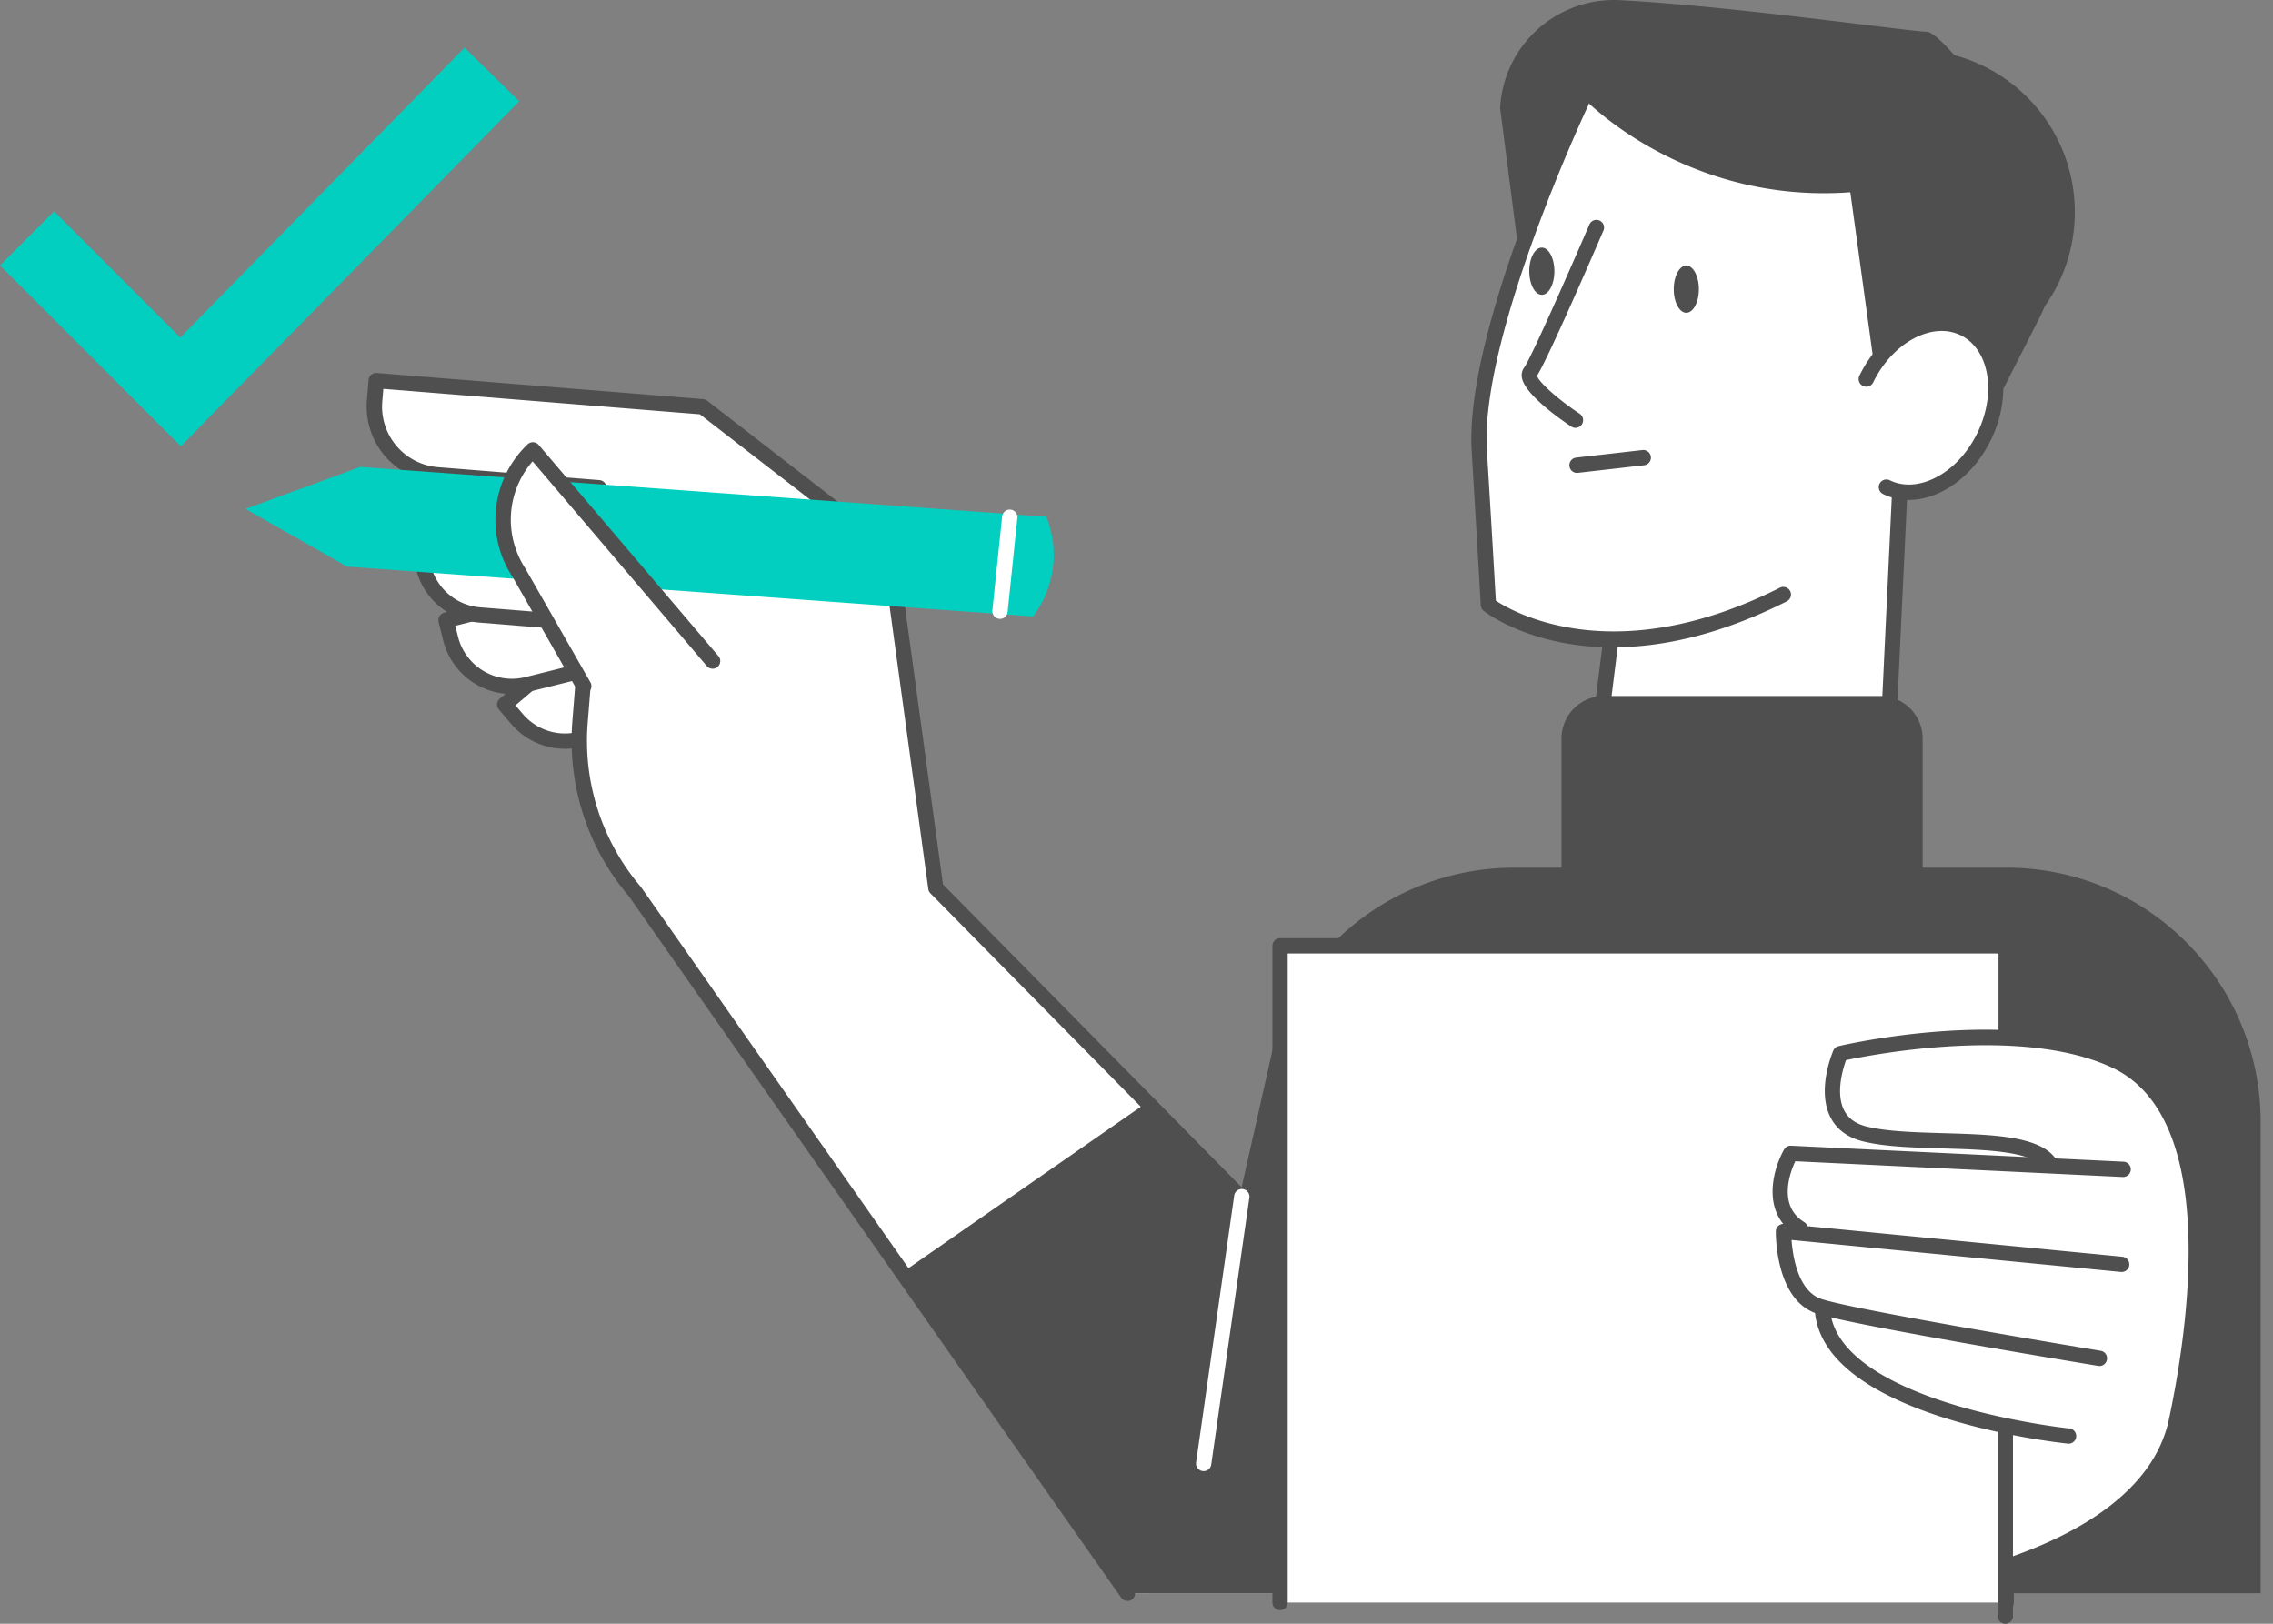 <svg width="140" height="100" viewBox="0 0 140 100" fill="none" xmlns="http://www.w3.org/2000/svg"><rect x="0" y="0" width="140" height="100" fill="#808080" stroke="none"/><path d="M11.138 27.486L0 16.347l3.333-3.332 7.772 7.773L28.612 2.937l3.365 3.3-20.839 21.249z" fill="#02CFC0"/><path d="M121.093 19.977c-2.385-1.221-3.969-.457-4.878.4a4.553 4.553 0 0 0-.359.378c1-5.171.26-9.098-2.201-11.7-2.14-2.262-5.642-3.502-10.139-3.591-3.375-.066-6.156.542-6.184.551a.286.286 0 0 0-.194.15c-.273.585-6.75 14.368-6.311 21.585.438 7.225.56 9.512.56 9.512 0 .08.043.155.11.202.042.033 2.672 2.018 7.41 2.154l-.774 6.175c-.01.085.019.17.076.231.075.08 1.23 1.197 5.161 1.193 2.772 0 6.92-.561 13.043-2.432a.278.278 0 0 0 .198-.255l.664-13.962c1.914.151 4.049-1.24 5.185-3.568 1.386-2.842.787-5.93-1.367-7.033v.01z" fill="#fff"/><path d="M117.771 3.06a9.96 9.96 0 0 0-6.364 2.286c6.571 1.829 11.417 8.032 11.421 15.409 0 .325-.014.645-.028.966 2.984-1.735 4.992-4.959 4.992-8.66 0-5.528-4.488-10.006-10.017-10.001h-.004z" fill="#4F4F4F"/><path d="M116.012 26.727l6.118-.311 3.446-6.765a10.098 10.098 0 0 0-.75-10.417c-2.413-3.408-5.34-7.282-6.17-7.282-.943 0-11.987-1.584-18.878-1.942a7.021 7.021 0 0 0-7.382 6.655l1.056 8.155 3.95-8.9s6.185 6.67 16.564 5.921l2.05 14.89-.004-.004zM97.134 29.126a.473.473 0 0 1-.052-.943l4.077-.466a.471.471 0 1 1 .108.938l-4.077.466h-.056v.005z" fill="#4F4F4F"/><path d="M116.196 30.003c2.003.98 4.695-.42 6.014-3.12 1.32-2.702.764-5.68-1.239-6.661-2.004-.976-4.695.42-6.015 3.12l1.24 6.66z" fill="#fff"/><path d="M117.572 30.79a3.55 3.55 0 0 1-1.588-.363.471.471 0 1 1 .414-.849c.83.406 1.839.344 2.843-.174 1.046-.542 1.951-1.513 2.545-2.73 1.202-2.46.74-5.165-1.023-6.028-.829-.405-1.838-.344-2.842.174-1.046.542-1.951 1.513-2.545 2.73a.472.472 0 1 1-.849-.415c.684-1.396 1.73-2.517 2.956-3.149 1.272-.66 2.583-.726 3.686-.184 2.234 1.089 2.889 4.36 1.456 7.292-.683 1.395-1.73 2.517-2.955 3.149-.703.363-1.414.547-2.102.547h.004zM103.092 17.808c0 .802.349 1.452.773 1.452.429 0 .773-.65.773-1.452 0-.801-.349-1.452-.773-1.452-.424 0-.773.65-.773 1.452zM94.192 16.7c0 .802.35 1.453.773 1.453.43 0 .773-.65.773-1.452 0-.802-.348-1.452-.773-1.452-.428 0-.773.65-.773 1.452z" fill="#4F4F4F"/><path d="M99.35 39.868c-5.011 0-7.788-2.107-7.967-2.248a.454.454 0 0 1-.179-.344s-.127-2.287-.56-9.513c-.44-7.268 6.056-21.093 6.33-21.677a.474.474 0 0 1 .627-.227.474.474 0 0 1 .226.627c-.066.142-6.67 14.193-6.246 21.216.363 5.954.51 8.555.552 9.29 1.084.717 7.362 4.304 17.497-.796a.47.47 0 1 1 .424.84c-4.252 2.14-7.839 2.827-10.705 2.827v.005zM116.332 44.997h-.023a.474.474 0 0 1-.448-.495l.669-14.09a.476.476 0 0 1 .495-.447c.26.014.462.236.448.495l-.669 14.089a.472.472 0 0 1-.472.448z" fill="#4F4F4F"/><path d="M98.416 46.307h-.062a.472.472 0 0 1-.41-.528l.797-6.363a.472.472 0 1 1 .938.118l-.797 6.363a.473.473 0 0 1-.466.415v-.005zM97.04 26.35a.443.443 0 0 1-.26-.08c-.67-.444-2.866-1.98-3.04-3.003a.8.8 0 0 1 .141-.636c.382-.51 2.663-5.671 4.016-8.806a.468.468 0 0 1 .618-.245c.24.104.349.382.245.618-.354.825-3.427 7.933-4.092 8.942.104.39 1.301 1.46 2.63 2.342a.476.476 0 0 1 .133.655.47.47 0 0 1-.392.212z" fill="#4F4F4F"/><path d="M115.8 42.861H98.798a2.62 2.62 0 0 0-2.621 2.621v8.645a2.62 2.62 0 0 0 2.62 2.62H115.8a2.62 2.62 0 0 0 2.62-2.62v-8.645a2.62 2.62 0 0 0-2.62-2.62z" fill="#4F4F4F"/><path d="M70.846 98.12h68.394V69.097c0-8.65-7.009-15.659-15.658-15.659H93.254a15.661 15.661 0 0 0-14.603 10.007l-7.805 34.669v.005z" fill="#4F4F4F"/><path d="M40.207 35.626l-9.116 7.763.759.891a3.878 3.878 0 0 0 5.468.439l5.368-4.573-2.479-4.52z" fill="#fff"/><path d="M34.805 46.114a4.356 4.356 0 0 1-3.318-1.527l-.76-.891a.47.47 0 0 1 .052-.665l9.117-7.763a.454.454 0 0 1 .39-.104c.142.023.26.113.33.236l2.48 4.52a.468.468 0 0 1-.108.584l-5.369 4.573a4.32 4.32 0 0 1-2.819 1.037h.005zM31.75 43.44l.453.533a3.411 3.411 0 0 0 4.803.386l5.077-4.322-2.018-3.677-8.32 7.08h.005z" fill="#4F4F4F"/><path d="M39.09 35.295l-11.62 2.9.284 1.135a3.88 3.88 0 0 0 4.704 2.824l6.844-1.707-.212-5.152z" fill="#fff"/><path d="M31.52 42.743a4.363 4.363 0 0 1-4.223-3.3l-.283-1.135a.499.499 0 0 1 .052-.359.486.486 0 0 1 .292-.216l11.619-2.9a.47.47 0 0 1 .585.438l.212 5.153a.472.472 0 0 1-.359.476l-6.844 1.706a4.28 4.28 0 0 1-1.05.133v.004zm-3.479-4.204l.17.678a3.418 3.418 0 0 0 4.134 2.485l6.472-1.617-.175-4.19-10.6 2.644z" fill="#4F4F4F"/><path d="M69.432 98.12L39.114 54.922a14.406 14.406 0 0 1-3.394-10.497l1.155-14.4-9.95-.797a4.212 4.212 0 0 1-3.86-4.53l.103-1.267 20.104 1.612 11.524 8.918 2.833 20.712 42.838 43.445H69.432z" fill="#fff"/><path d="M69.437 98.59a.476.476 0 0 1-.387-.202L38.732 55.197c-2.55-2.993-3.794-6.845-3.478-10.804l1.117-13.929-9.484-.759a4.682 4.682 0 0 1-4.29-5.038l.104-1.264a.474.474 0 0 1 .51-.433l20.103 1.612c.09.01.179.042.25.099l11.524 8.918a.48.48 0 0 1 .18.311l2.814 20.556L100.81 97.8a.475.475 0 0 1 0 .664.474.474 0 0 1-.665 0L57.309 55.018a.469.469 0 0 1-.132-.269l-2.81-20.519-11.26-8.715L23.61 23.95l-.066.797a3.742 3.742 0 0 0 3.427 4.025l9.95.797c.26.019.453.25.434.509l-1.155 14.4a13.85 13.85 0 0 0 3.28 10.153L69.829 97.86a.469.469 0 0 1-.382.74l-.01-.01z" fill="#4F4F4F"/><path d="M38.006 33.481l-11.934-.957-.095 1.17a3.88 3.88 0 0 0 3.559 4.176l7.028.565 1.442-4.949v-.005z" fill="#fff"/><path d="M36.564 38.907h-.038l-7.028-.566a4.357 4.357 0 0 1-3.988-4.685l.095-1.17a.472.472 0 0 1 .509-.433l11.935.957c.141.01.268.085.348.203.08.117.104.264.066.4l-1.442 4.95a.47.47 0 0 1-.453.339l-.004.005zM26.5 33.034l-.056.697a3.417 3.417 0 0 0 3.125 3.672l6.646.533 1.174-4.026-10.889-.872v-.005z" fill="#4F4F4F"/><path d="M64.445 31.826l-42.263-3.068-7.033 2.588 6.222 3.549 42.263 3.069.103-.147a6.3 6.3 0 0 0 .712-5.99h-.004z" fill="#02CFC0"/><path d="M61.593 38.11h-.048a.471.471 0 0 1-.42-.519l.6-5.783a.475.475 0 0 1 .518-.42c.26.028.448.26.42.519l-.6 5.783a.474.474 0 0 1-.466.424l-.005-.004z" fill="#fff"/><path d="M18.232 30.214l-3.083 1.132 2.862 1.63.221-2.762z" fill="#02CFC0"/><path d="M43.888 40.707L32.816 27.702l-.062.061a5.936 5.936 0 0 0-.81 7.471l4.006 7.014 7.938-1.541z" fill="#fff"/><path d="M35.95 42.72a.475.475 0 0 1-.41-.236l-4.006-7.014c-1.645-2.522-1.273-5.91.89-8.037l.062-.06a.472.472 0 0 1 .693.027L44.25 40.405a.47.47 0 1 1-.716.613L32.802 28.414a5.484 5.484 0 0 0-.462 6.57l4.025 7.038a.47.47 0 0 1-.41.702l-.005-.004zM70.827 67.768L55.815 78.2l13.617 19.92h31.039L70.827 67.77z" fill="#4F4F4F"/><path d="M74.136 90.597h-.066a.472.472 0 0 1-.4-.533l2.351-16.46a.472.472 0 0 1 .933.132l-2.352 16.46a.472.472 0 0 1-.466.405v-.004zM123.568 58.251H78.841v40.443h44.727V58.251z" fill="#fff"/><path d="M123.563 99.165a.473.473 0 0 1-.471-.47V58.722h-43.78v39.971c0 .26-.212.471-.471.471a.473.473 0 0 1-.472-.47V58.25c0-.26.212-.471.472-.471h44.722c.26 0 .472.212.472.471v40.443c0 .26-.212.471-.472.471z" fill="#4F4F4F"/><path d="M117.709 85.84l3.13 11.837s11.299-2.522 13.212-10.158c1.914-7.637 2.508-19.746-3.737-22.178-6.251-2.428-16.955-.448-16.955-.448s-1.513 2.385 1.687 4.224c3.196 1.838 4.388 3.172 4.388 3.172l-9.031.155s-.839 1.518-.075 3.955c.763 2.437.829 6.425 7.386 9.451l-.005-.01z" fill="#fff"/><path d="M124.162 96.752a.47.47 0 0 1-.443-.316.476.476 0 0 1 .287-.603c3.847-1.362 8.631-3.926 9.583-8.418 1.165-5.468 3.154-18.53-3.478-21.655-5.534-2.607-14.797-.81-16.409-.471-.198.551-.641 2.031-.127 3.068.255.514.712.849 1.395 1.019 1.235.31 3.008.358 4.719.41 2.969.085 5.774.165 6.839 1.46a.471.471 0 1 1-.73.6c-.792-.962-3.63-1.047-6.138-1.118-1.762-.051-3.587-.103-4.921-.438-.956-.24-1.635-.75-2.012-1.518-.83-1.683.151-3.978.193-4.077a.467.467 0 0 1 .325-.269c.443-.103 10.917-2.507 17.262.481 2.997 1.41 7.499 6.236 4.001 22.7-1.046 4.922-6.118 7.675-10.19 9.112a.454.454 0 0 1-.156.029v.004z" fill="#4F4F4F"/><path d="M110.884 76.14a.46.46 0 0 1-.245-.071c-2.188-1.344-1.452-4.035-.755-5.27a.464.464 0 0 1 .434-.24l20.476.985a.474.474 0 0 1 .448.495.48.48 0 0 1-.495.447l-20.17-.97c-.334.716-1.079 2.747.552 3.751a.474.474 0 0 1-.245.877v-.005z" fill="#4F4F4F"/><path d="M129.305 84.124c-.024 0-.052 0-.075-.004-.613-.1-15.065-2.48-17.328-3.22-2.555-.834-2.526-4.893-2.522-5.062 0-.132.057-.255.156-.344a.48.48 0 0 1 .358-.118l20.83 2.022a.47.47 0 1 1-.09.938l-20.287-1.97c.075 1.004.4 3.163 1.852 3.639 2.192.716 17.035 3.158 17.186 3.186a.468.468 0 0 1 .387.542.472.472 0 0 1-.467.396v-.005z" fill="#4F4F4F"/><path d="M127.348 88.9h-.047c-.618-.067-15.183-1.664-15.527-8.287a.474.474 0 0 1 .448-.495.467.467 0 0 1 .495.448c.155 2.983 4.077 4.831 7.344 5.859 3.648 1.145 7.301 1.537 7.339 1.541a.473.473 0 1 1-.047.943l-.005-.01z" fill="#4F4F4F"/><path d="M123.511 100a.473.473 0 0 1-.471-.471V88.244a.473.473 0 0 1 .943 0V99.53c0 .259-.212.471-.472.471z" fill="#4F4F4F"/></svg>
